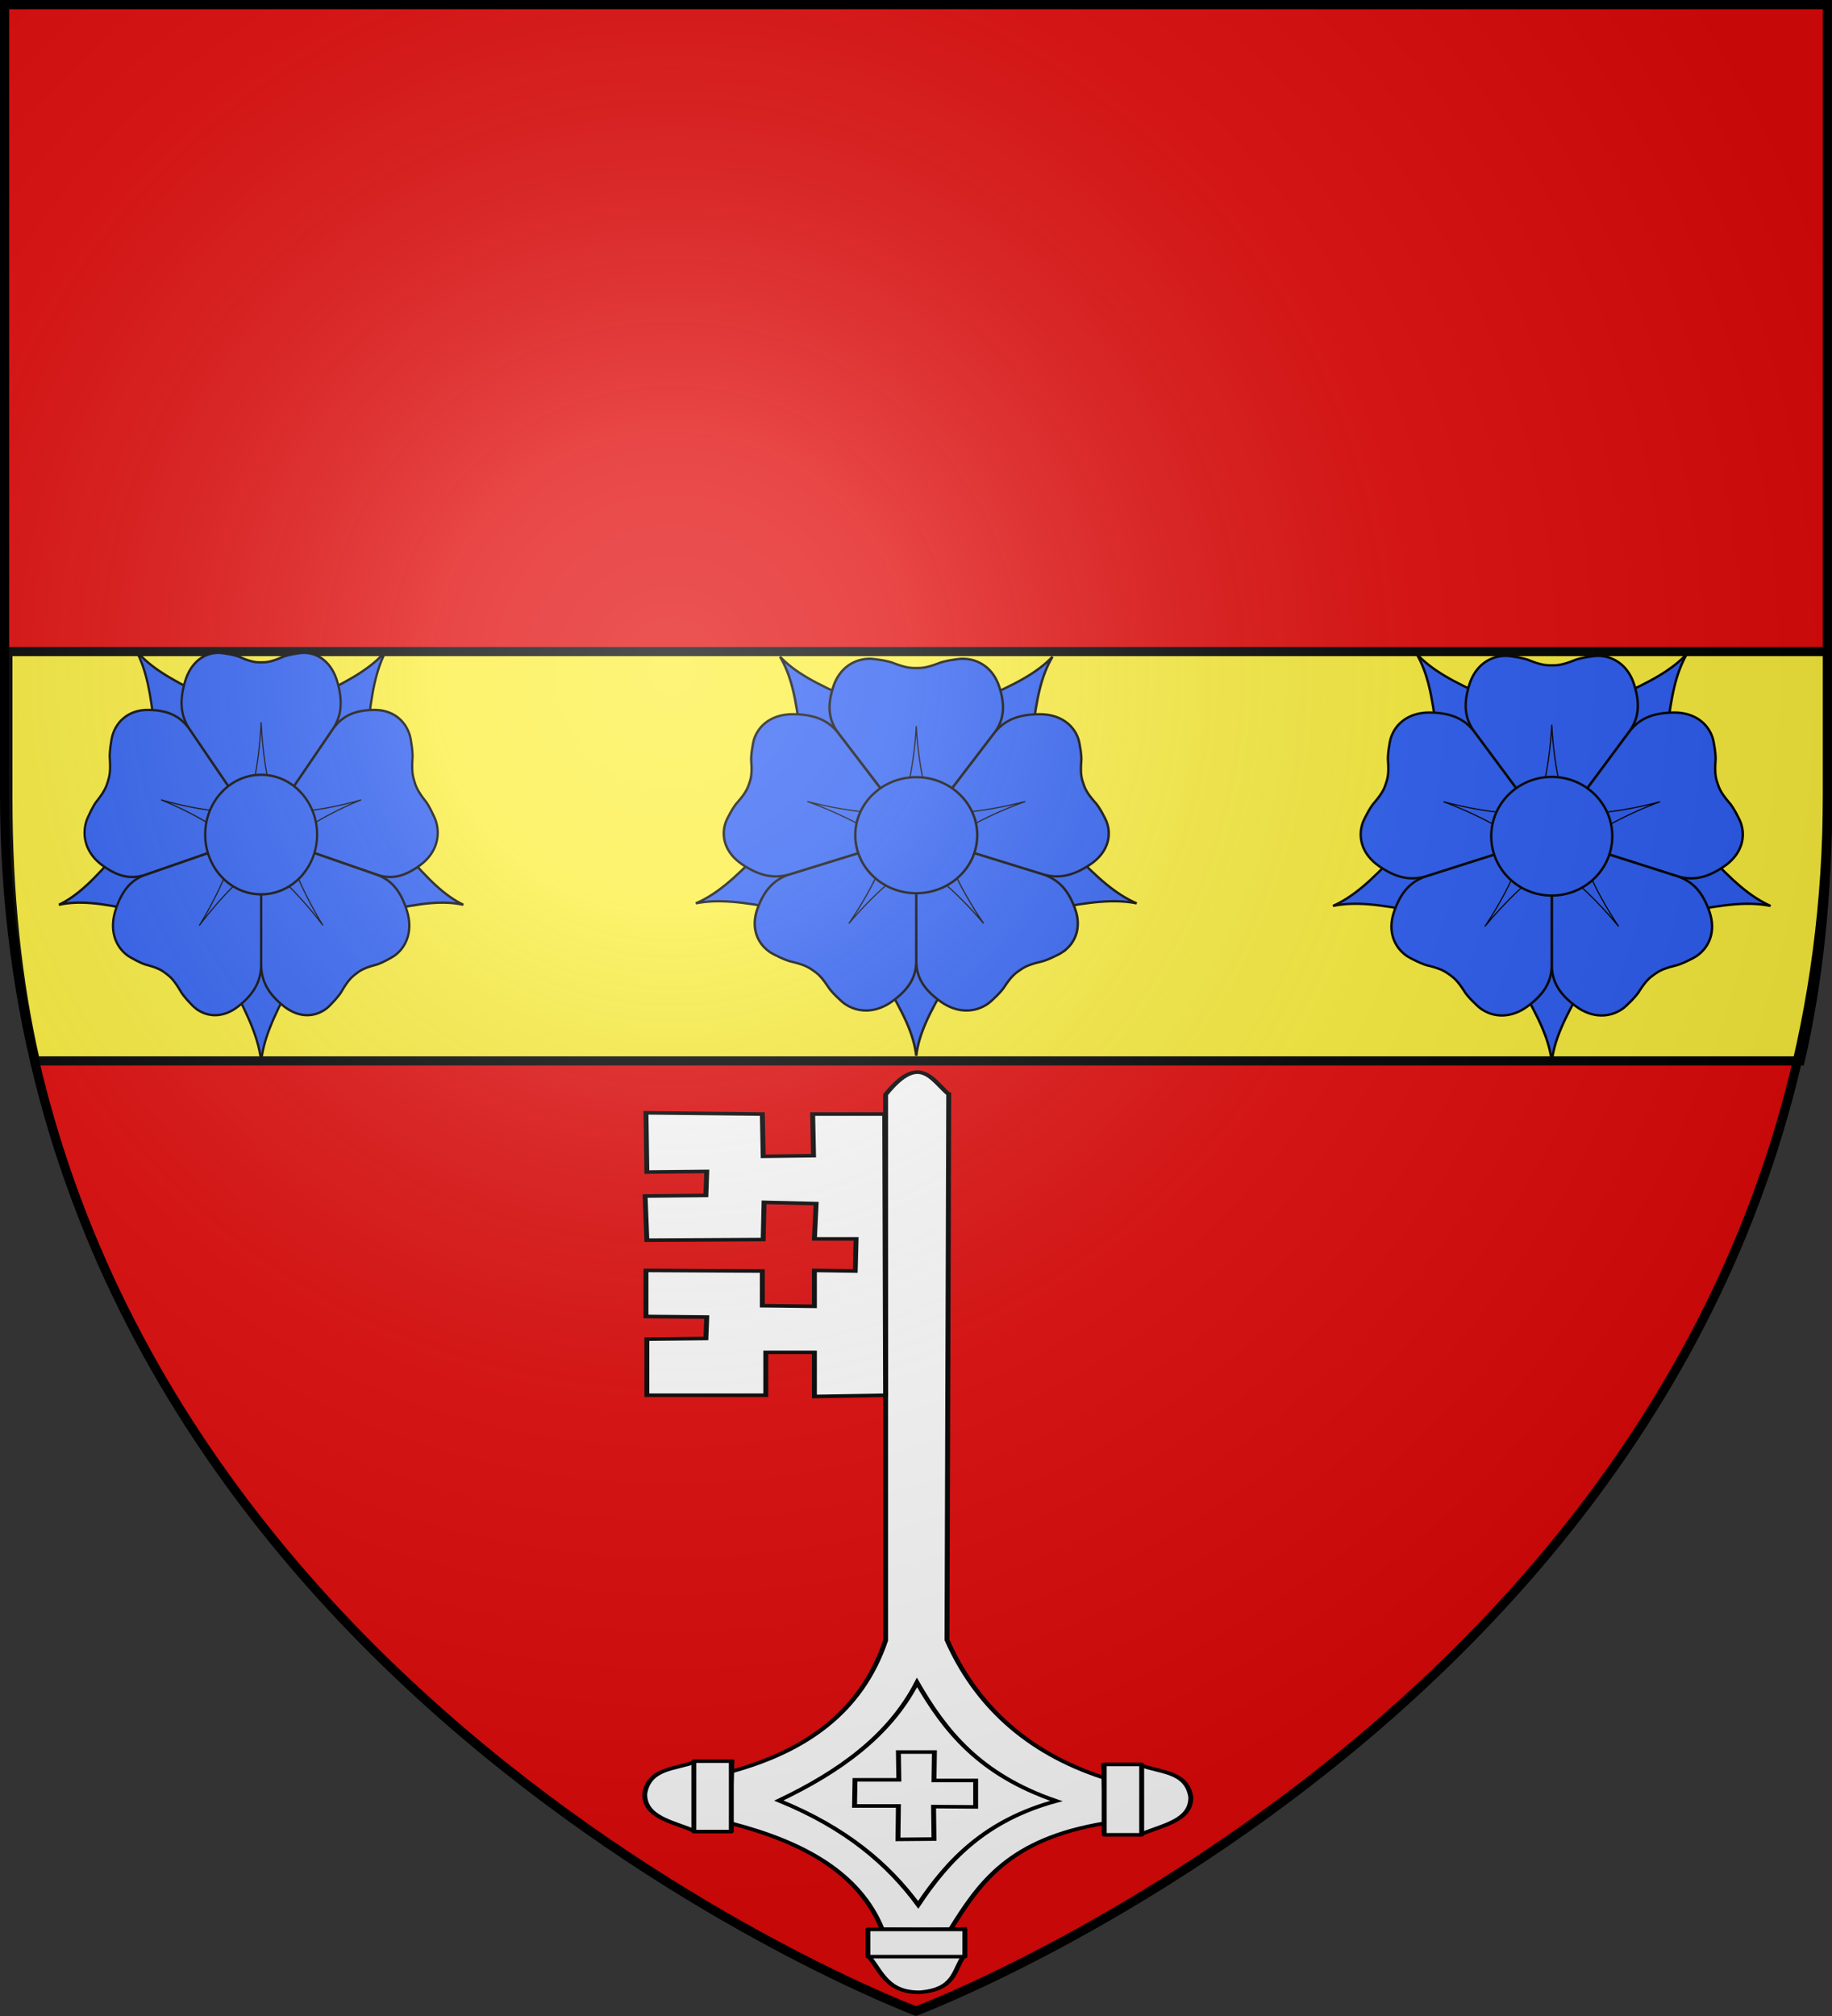 <svg xmlns="http://www.w3.org/2000/svg" xmlns:xlink="http://www.w3.org/1999/xlink" width="600" height="660" viewBox="-300 -300 600 660"><rect x="-300" y="-300" width="600" height="660" fill="#333333" stroke="none"/><defs><radialGradient id="h" cx="-80" cy="-80" r="405" gradientUnits="userSpaceOnUse"><stop offset="0" style="stop-color:#fff;stop-opacity:.31"/><stop offset=".19" style="stop-color:#fff;stop-opacity:.25"/><stop offset=".6" style="stop-color:#6b6b6b;stop-opacity:.125"/><stop offset="1" style="stop-color:#000;stop-opacity:.125"/></radialGradient><path id="a" d="M-298.5-298.5h597V-40C298.5 246.2 0 358.39 0 358.39S-298.5 246.2-298.5-40z"/></defs><use xlink:href="#a" width="600" height="660" style="fill:#e20909"/><path d="M-297.42-86.68v48c0 31 3 60 9 86h578c6-26 9-55 9-86v-48z" style="fill:#fcef3c;fill-opacity:1;stroke:#000;stroke-width:3"/><g style="fill:#2b5df2;fill-opacity:1" transform="matrix(.793 0 0 .777 208.218 -26.234)"><path id="b" d="m-6 27-7 36C-5 77-1 86 0 95c1-9 5-18 13-32L6 27z" style="fill:#2b5df2;fill-opacity:1;stroke:#000"/><use xlink:href="#b" width="1" height="1" style="fill:#2b5df2;fill-opacity:1" transform="rotate(72)"/><use xlink:href="#b" width="1" height="1" style="fill:#2b5df2;fill-opacity:1" transform="rotate(144)"/><use xlink:href="#b" width="1" height="1" style="fill:#2b5df2;fill-opacity:1" transform="rotate(-144)"/><use xlink:href="#b" width="1" height="1" style="fill:#2b5df2;fill-opacity:1" transform="rotate(-72)"/><g id="c" style="fill:#2b5df2;fill-opacity:1"><path d="M-19-76c-6.5 0-12.5 4-15 12s-2.01 14 1.69 19.5L0 0l32.31-44.5C36.01-50 36.5-56 34-64s-8.5-12-15-12c-2 0-8 1-10 2-5 2-7 2-9 2s-4 0-9-2c-2-1-8-2-10-2z" style="fill:#2b5df2;fill-opacity:1;stroke:#000"/><path d="M0-47C-1-27-5-15-7-5H7C5-15 1-27 0-47z" style="fill:#2b5df2;fill-opacity:1;stroke:#000;stroke-width:.5"/></g><use xlink:href="#c" width="1" height="1" style="fill:#2b5df2;fill-opacity:1" transform="rotate(72)"/><use xlink:href="#c" width="1" height="1" style="fill:#2b5df2;fill-opacity:1" transform="rotate(144)"/><use xlink:href="#c" width="1" height="1" style="fill:#2b5df2;fill-opacity:1" transform="rotate(-144)"/><use xlink:href="#c" width="1" height="1" style="fill:#2b5df2;fill-opacity:1" transform="rotate(-72)"/><circle r="25" style="fill:#2b5df2;fill-opacity:1;stroke:#000"/></g><g style="fill:#fff;fill-opacity:1"><path d="m188.521 19.62-1.061 459.17c16.877 52.672 47.301 94.482 96.177 116.155v38.196c-58.042 13.275-76.088 49.64-94.055 89.307l-41.754-.182c-14.002-47.594-48.39-73.443-92.308-89.125V589.64c44.952-17.018 79.424-49.406 94.43-110.345V19.878c20.628-35.41 28.398-12.372 38.571-.257z" style="fill:#fff;fill-opacity:1;fill-rule:evenodd;stroke:#000;stroke-width:3;stroke-linecap:butt;stroke-linejoin:miter;stroke-miterlimit:4;stroke-opacity:1;stroke-dasharray:none" transform="matrix(.536 0 0 .389 -90.328 50.623)"/><path d="M169.122 514.583c16.77 40.005 37.76 77.559 85.152 99.783-43.053 16.005-66.134 49.587-84.402 87.404-18.304-34.08-43.913-64.668-85.153-87.779 36.754-24.085 67.578-54.397 84.403-99.408z" style="fill:#fff;fill-opacity:1;fill-rule:evenodd;stroke:#000;stroke-width:3;stroke-linecap:butt;stroke-linejoin:miter;stroke-miterlimit:4;stroke-opacity:1;stroke-dasharray:none" transform="matrix(.536 0 0 .389 -90.328 50.623)"/><g style="fill:#fff;fill-opacity:1;stroke-width:3;stroke-miterlimit:4;stroke-dasharray:none"><path d="m300.473 593.682 1.501 57.77h22.507c12.883-7.348 29.577-11.156 29.26-30.76-2.556-21.753-18.652-20.484-30.385-26.635z" style="fill:#fff;fill-opacity:1;fill-rule:evenodd;stroke:#000;stroke-width:3;stroke-linecap:butt;stroke-linejoin:miter;stroke-miterlimit:4;stroke-opacity:1;stroke-dasharray:none" transform="matrix(.536 0 0 .389 -99.605 46.845)"/><path d="M300.849 593.307h22.883v59.269h-22.883z" style="fill:#fff;fill-opacity:1;stroke:#000;stroke-width:3;stroke-linecap:round;stroke-linejoin:round;stroke-miterlimit:4;stroke-opacity:1;stroke-dasharray:none" transform="matrix(.536 0 0 .389 -99.605 46.845)"/></g><g style="fill:#fff;fill-opacity:1;stroke-width:3;stroke-miterlimit:4;stroke-dasharray:none"><path d="m300.473 593.682 1.501 57.77h22.507c12.883-7.348 29.577-11.156 29.26-30.76-2.556-21.753-18.652-20.484-30.385-26.635z" style="fill:#fff;fill-opacity:1;fill-rule:evenodd;stroke:#000;stroke-width:3;stroke-linecap:butt;stroke-linejoin:miter;stroke-miterlimit:4;stroke-opacity:1;stroke-dasharray:none" transform="matrix(-.536 0 0 .389 100.766 45.774)"/><path d="M300.849 593.307h22.883v59.269h-22.883z" style="fill:#fff;fill-opacity:1;stroke:#000;stroke-width:3;stroke-linecap:round;stroke-linejoin:round;stroke-miterlimit:4;stroke-opacity:1;stroke-dasharray:none" transform="matrix(-.536 0 0 .389 100.766 45.774)"/></g><path d="m198.006 722.087-57.769 1.5v22.508c7.348 12.882 11.155 29.577 30.76 29.26 21.752-2.556 20.483-18.653 26.634-30.386z" style="fill:#fff;fill-opacity:1;fill-rule:evenodd;stroke:#000;stroke-width:3;stroke-linecap:butt;stroke-linejoin:miter;stroke-miterlimit:4;stroke-opacity:1;stroke-dasharray:none" transform="matrix(.536 0 0 .389 -90.328 50.623)"/><path d="M722.462-198.381h22.883v59.269h-22.883z" style="fill:#fff;fill-opacity:1;stroke:#000;stroke-width:3;stroke-linecap:round;stroke-linejoin:round;stroke-miterlimit:4;stroke-opacity:1;stroke-dasharray:none" transform="matrix(0 .389 -.536 0 -90.328 50.623)"/><path d="M157.764 573.194h22.016l-.265 23.873h25.464v22.28l-25.73-.264.266 27.32-22.016.266.265-28.117h-26.79l.265-22.016h26.79zM149.42 36.263h-44.033l.53 35.013-30.768.53-.531-35.543-71.087-1.061.53 49.867 36.605-.53-.53 20.159-37.136.53 1.061 37.136 71.088-.53.53-31.3 31.83 1.06-1.06 29.709h25.463l-.53 27.055-24.934-.53v30.239l-31.83-.53v-29.179l-71.087-.53v38.727l37.135.53-.53 18.037-36.075.53v47.216H76.74v-36.075h29.708v37.136l43.502-1.061z" style="fill:#fff;fill-opacity:1;fill-rule:evenodd;stroke:#000;stroke-width:3;stroke-linecap:butt;stroke-linejoin:miter;stroke-miterlimit:4;stroke-opacity:1;stroke-dasharray:none" transform="matrix(.536 0 0 .389 -90.328 50.623)"/></g><g style="fill:#2b5df2;fill-opacity:1" transform="matrix(.799 0 0 .76 .086 -26.573)"><path id="d" d="m-6 27-7 36C-5 77-1 86 0 95c1-9 5-18 13-32L6 27z" style="fill:#2b5df2;fill-opacity:1;stroke:#000"/><use xlink:href="#d" width="1" height="1" style="fill:#2b5df2;fill-opacity:1" transform="rotate(72)"/><use xlink:href="#d" width="1" height="1" style="fill:#2b5df2;fill-opacity:1" transform="rotate(144)"/><use xlink:href="#d" width="1" height="1" style="fill:#2b5df2;fill-opacity:1" transform="rotate(-144)"/><use xlink:href="#d" width="1" height="1" style="fill:#2b5df2;fill-opacity:1" transform="rotate(-72)"/><g id="e" style="fill:#2b5df2;fill-opacity:1"><path d="M-19-76c-6.5 0-12.5 4-15 12s-2.01 14 1.69 19.5L0 0l32.31-44.5C36.01-50 36.5-56 34-64s-8.5-12-15-12c-2 0-8 1-10 2-5 2-7 2-9 2s-4 0-9-2c-2-1-8-2-10-2z" style="fill:#2b5df2;fill-opacity:1;stroke:#000"/><path d="M0-47C-1-27-5-15-7-5H7C5-15 1-27 0-47z" style="fill:#2b5df2;fill-opacity:1;stroke:#000;stroke-width:.5"/></g><use xlink:href="#e" width="1" height="1" style="fill:#2b5df2;fill-opacity:1" transform="rotate(72)"/><use xlink:href="#e" width="1" height="1" style="fill:#2b5df2;fill-opacity:1" transform="rotate(144)"/><use xlink:href="#e" width="1" height="1" style="fill:#2b5df2;fill-opacity:1" transform="rotate(-144)"/><use xlink:href="#e" width="1" height="1" style="fill:#2b5df2;fill-opacity:1" transform="rotate(-72)"/><circle r="25" style="fill:#2b5df2;fill-opacity:1;stroke:#000"/></g><g style="fill:#2b5df2;fill-opacity:1" transform="matrix(.733 0 0 .783 -214.473 -26.78)"><path id="f" d="m-6 27-7 36C-5 77-1 86 0 95c1-9 5-18 13-32L6 27z" style="fill:#2b5df2;fill-opacity:1;stroke:#000"/><use xlink:href="#f" width="1" height="1" style="fill:#2b5df2;fill-opacity:1" transform="rotate(72)"/><use xlink:href="#f" width="1" height="1" style="fill:#2b5df2;fill-opacity:1" transform="rotate(144)"/><use xlink:href="#f" width="1" height="1" style="fill:#2b5df2;fill-opacity:1" transform="rotate(-144)"/><use xlink:href="#f" width="1" height="1" style="fill:#2b5df2;fill-opacity:1" transform="rotate(-72)"/><g id="g" style="fill:#2b5df2;fill-opacity:1"><path d="M-19-76c-6.5 0-12.5 4-15 12s-2.01 14 1.69 19.5L0 0l32.31-44.5C36.01-50 36.5-56 34-64s-8.5-12-15-12c-2 0-8 1-10 2-5 2-7 2-9 2s-4 0-9-2c-2-1-8-2-10-2z" style="fill:#2b5df2;fill-opacity:1;stroke:#000"/><path d="M0-47C-1-27-5-15-7-5H7C5-15 1-27 0-47z" style="fill:#2b5df2;fill-opacity:1;stroke:#000;stroke-width:.5"/></g><use xlink:href="#g" width="1" height="1" style="fill:#2b5df2;fill-opacity:1" transform="rotate(72)"/><use xlink:href="#g" width="1" height="1" style="fill:#2b5df2;fill-opacity:1" transform="rotate(144)"/><use xlink:href="#g" width="1" height="1" style="fill:#2b5df2;fill-opacity:1" transform="rotate(-144)"/><use xlink:href="#g" width="1" height="1" style="fill:#2b5df2;fill-opacity:1" transform="rotate(-72)"/><circle r="25" style="fill:#2b5df2;fill-opacity:1;stroke:#000"/></g><use xlink:href="#a" fill="url(#h)"/><use xlink:href="#a" style="fill:none;stroke:#000;stroke-width:3"/></svg>